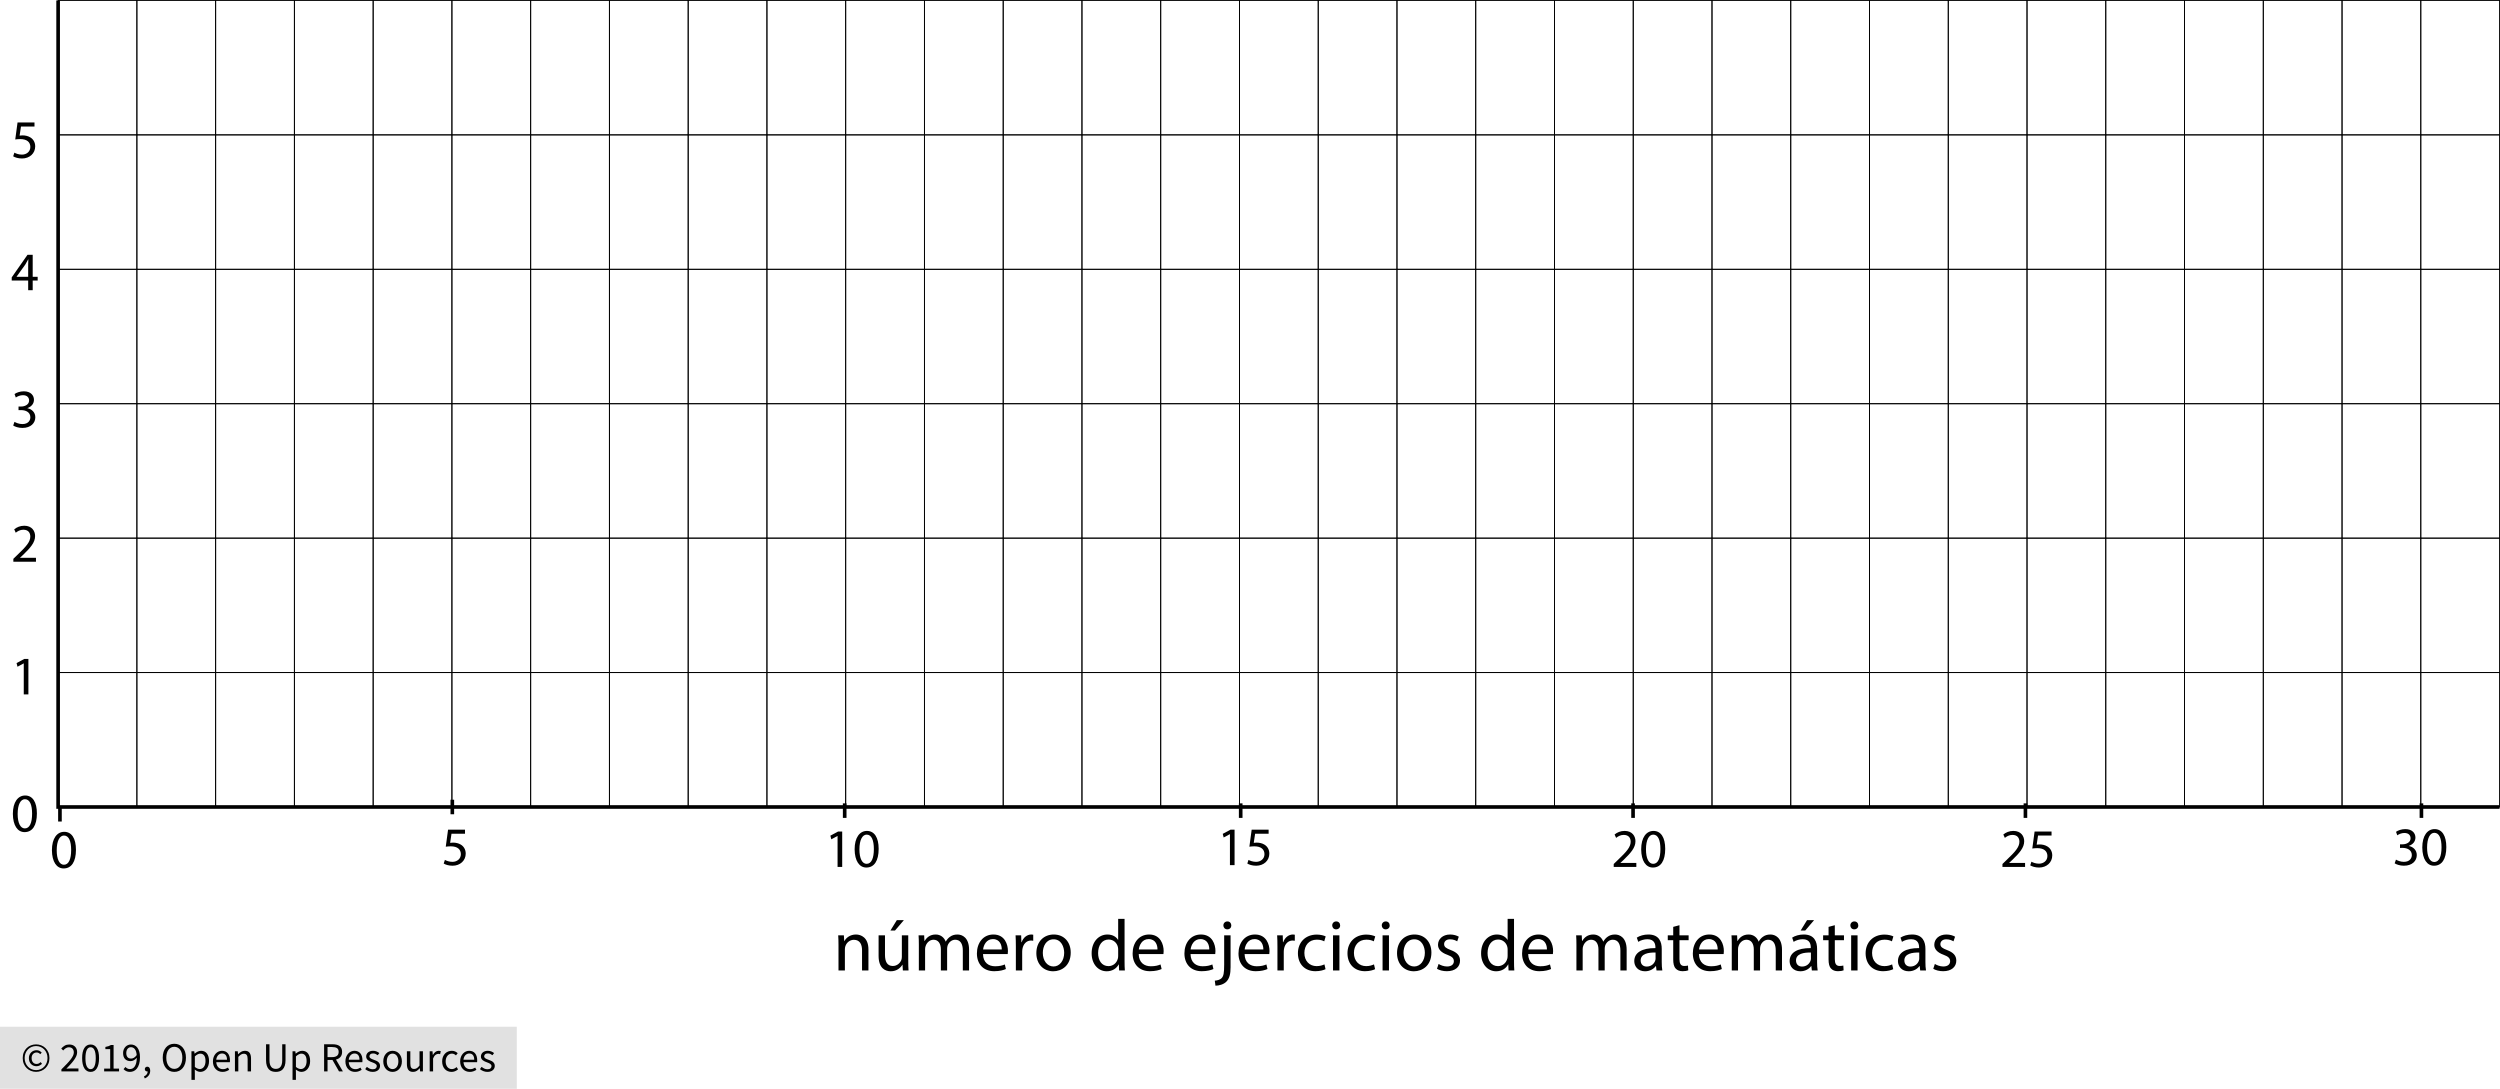 <?xml version="1.0" encoding="utf-8"?>
<!-- Generator: Adobe Illustrator 23.0.3, SVG Export Plug-In . SVG Version: 6.00 Build 0)  -->
<svg version="1.1" xmlns="http://www.w3.org/2000/svg" xmlns:xlink="http://www.w3.org/1999/xlink" x="0px" y="0px"
	 viewBox="0 0 688.125 299.687" style="enable-background:new 0 0 688.125 299.687;" xml:space="preserve">
<style type="text/css">
	.st0{fill:#E1E1E1;}
	.st1{fill:none;stroke:#000000;stroke-miterlimit:10;}
	.st2{fill:none;stroke:#000000;stroke-width:0.25;stroke-miterlimit:10;}
</style>
<g id="Copyright">
	<rect y="282.603" class="st0" width="142.247" height="17.084"/>
	<g>
		<path d="M9.931,295.029c-0.494,0-0.964-0.089-1.412-0.268c-0.448-0.178-0.839-0.433-1.173-0.763
			c-0.334-0.331-0.6-0.729-0.797-1.196c-0.197-0.467-0.296-0.993-0.296-1.578c0-0.577,0.099-1.097,0.296-1.56
			c0.198-0.463,0.463-0.858,0.797-1.185s0.725-0.577,1.173-0.752c0.448-0.174,0.918-0.262,1.412-0.262
			c0.493,0,0.962,0.087,1.406,0.262c0.444,0.175,0.835,0.425,1.173,0.752s0.605,0.721,0.803,1.185
			c0.198,0.463,0.296,0.983,0.296,1.56c0,0.585-0.099,1.11-0.296,1.578c-0.197,0.467-0.465,0.865-0.803,1.196
			c-0.338,0.33-0.729,0.584-1.173,0.763C10.894,294.939,10.424,295.029,9.931,295.029z M9.931,294.55
			c0.433,0,0.839-0.08,1.219-0.239c0.379-0.159,0.711-0.385,0.997-0.678c0.285-0.292,0.51-0.642,0.677-1.048
			c0.167-0.406,0.251-0.86,0.251-1.361c0-0.494-0.084-0.943-0.251-1.35s-0.393-0.753-0.677-1.042
			c-0.285-0.289-0.617-0.511-0.997-0.667c-0.38-0.155-0.786-0.233-1.219-0.233s-0.839,0.078-1.219,0.233
			c-0.38,0.156-0.712,0.378-0.997,0.667s-0.511,0.636-0.678,1.042s-0.25,0.856-0.25,1.35c0,0.501,0.083,0.955,0.25,1.361
			c0.167,0.406,0.393,0.756,0.678,1.048c0.285,0.292,0.617,0.519,0.997,0.678C9.092,294.471,9.499,294.55,9.931,294.55z
			 M10.022,293.479c-0.289,0-0.558-0.051-0.809-0.153c-0.25-0.103-0.471-0.251-0.66-0.444c-0.19-0.194-0.338-0.429-0.444-0.706
			c-0.106-0.277-0.16-0.594-0.16-0.951c0-0.326,0.059-0.623,0.177-0.888s0.273-0.494,0.467-0.684
			c0.194-0.189,0.417-0.334,0.672-0.433s0.519-0.148,0.792-0.148c0.319,0,0.59,0.062,0.814,0.188
			c0.224,0.125,0.427,0.279,0.609,0.461l-0.398,0.444c-0.152-0.152-0.306-0.268-0.461-0.348c-0.156-0.08-0.332-0.119-0.53-0.119
			c-0.417,0-0.753,0.142-1.008,0.427s-0.381,0.651-0.381,1.099c0,0.501,0.123,0.898,0.37,1.19c0.247,0.292,0.575,0.438,0.985,0.438
			c0.243,0,0.456-0.047,0.638-0.143c0.182-0.095,0.356-0.214,0.524-0.359l0.341,0.479c-0.212,0.182-0.437,0.336-0.672,0.461
			C10.652,293.417,10.364,293.479,10.022,293.479z"/>
		<path d="M16.901,294.903v-0.558c0.547-0.547,1.033-1.04,1.458-1.48c0.425-0.44,0.782-0.849,1.07-1.225
			c0.289-0.375,0.509-0.721,0.661-1.036s0.228-0.621,0.228-0.917c0-0.417-0.114-0.759-0.341-1.025
			c-0.228-0.266-0.574-0.398-1.037-0.398c-0.304,0-0.584,0.085-0.843,0.256c-0.258,0.171-0.494,0.378-0.706,0.621l-0.535-0.536
			c0.303-0.334,0.626-0.602,0.968-0.803c0.342-0.201,0.752-0.302,1.23-0.302c0.676,0,1.208,0.195,1.595,0.586
			s0.581,0.909,0.581,1.555c0,0.342-0.074,0.685-0.222,1.031c-0.148,0.346-0.353,0.702-0.615,1.07
			c-0.262,0.369-0.573,0.752-0.934,1.15c-0.36,0.399-0.757,0.822-1.19,1.27c0.197-0.015,0.402-0.03,0.615-0.045
			c0.212-0.015,0.414-0.023,0.604-0.023h2.107v0.809H16.901z"/>
		<path d="M24.942,295.04c-0.737,0-1.31-0.327-1.72-0.979s-0.615-1.591-0.615-2.813c0-1.223,0.205-2.153,0.615-2.791
			s0.983-0.957,1.72-0.957c0.729,0,1.298,0.319,1.708,0.957c0.41,0.638,0.615,1.568,0.615,2.791c0,1.222-0.205,2.16-0.615,2.813
			C26.24,294.713,25.671,295.04,24.942,295.04z M24.942,294.288c0.212,0,0.404-0.059,0.575-0.176s0.319-0.3,0.444-0.547
			c0.125-0.247,0.222-0.562,0.291-0.945c0.068-0.383,0.103-0.841,0.103-1.372c0-0.532-0.034-0.987-0.103-1.367
			c-0.068-0.38-0.165-0.689-0.291-0.928c-0.125-0.239-0.273-0.416-0.444-0.53s-0.363-0.171-0.575-0.171
			c-0.213,0-0.406,0.057-0.581,0.171s-0.324,0.291-0.45,0.53s-0.222,0.548-0.291,0.928c-0.068,0.379-0.103,0.835-0.103,1.367
			c0,1.063,0.131,1.835,0.393,2.317C24.173,294.047,24.517,294.288,24.942,294.288z"/>
		<path d="M28.666,294.903v-0.774h1.663v-5.353h-1.321v-0.604c0.334-0.061,0.625-0.135,0.872-0.222
			c0.247-0.087,0.469-0.191,0.666-0.313h0.718v6.492h1.503v0.774H28.666z"/>
		<path d="M35.761,295.04c-0.387,0-0.728-0.072-1.02-0.216c-0.292-0.144-0.537-0.327-0.734-0.547l0.524-0.592
			c0.151,0.175,0.332,0.315,0.541,0.421c0.209,0.106,0.427,0.16,0.655,0.16c0.258,0,0.501-0.053,0.729-0.16
			c0.228-0.106,0.429-0.283,0.604-0.529c0.174-0.247,0.315-0.568,0.421-0.962c0.106-0.395,0.163-0.885,0.171-1.469
			c-0.228,0.289-0.494,0.516-0.797,0.683c-0.304,0.167-0.607,0.25-0.911,0.25c-0.63,0-1.131-0.186-1.503-0.558
			s-0.558-0.934-0.558-1.686c0-0.349,0.057-0.666,0.171-0.951s0.268-0.53,0.461-0.735c0.193-0.205,0.421-0.364,0.683-0.478
			c0.262-0.114,0.537-0.171,0.826-0.171c0.357,0,0.689,0.072,0.997,0.216c0.308,0.145,0.573,0.363,0.797,0.655
			c0.224,0.292,0.398,0.657,0.524,1.093c0.125,0.437,0.188,0.947,0.188,1.532c0,0.729-0.076,1.35-0.228,1.862
			c-0.152,0.513-0.357,0.93-0.615,1.253c-0.258,0.323-0.552,0.558-0.882,0.706C36.473,294.966,36.125,295.04,35.761,295.04z
			 M36.103,291.373c0.243,0,0.5-0.076,0.769-0.228s0.522-0.399,0.757-0.74c-0.061-0.714-0.228-1.253-0.501-1.617
			c-0.273-0.365-0.642-0.547-1.105-0.547c-0.175,0-0.34,0.038-0.496,0.114c-0.155,0.076-0.29,0.184-0.404,0.325
			c-0.114,0.141-0.203,0.31-0.268,0.507s-0.097,0.414-0.097,0.649c0,0.479,0.11,0.854,0.33,1.128
			C35.309,291.236,35.647,291.373,36.103,291.373z"/>
		<path d="M39.85,296.839l-0.228-0.546c0.327-0.145,0.581-0.336,0.763-0.575s0.27-0.511,0.262-0.814
			c-0.023,0.007-0.061,0.011-0.114,0.011c-0.182,0-0.34-0.055-0.473-0.165c-0.133-0.11-0.199-0.271-0.199-0.484
			c0-0.205,0.068-0.366,0.205-0.484s0.3-0.177,0.49-0.177c0.243,0,0.435,0.099,0.575,0.296c0.14,0.198,0.21,0.467,0.21,0.809
			c0,0.494-0.133,0.923-0.398,1.287C40.677,296.361,40.312,296.642,39.85,296.839z"/>
		<path d="M47.981,295.04c-0.471,0-0.902-0.091-1.293-0.273s-0.727-0.442-1.008-0.78c-0.281-0.337-0.499-0.748-0.655-1.23
			c-0.156-0.482-0.233-1.023-0.233-1.623c0-0.6,0.078-1.137,0.233-1.611s0.374-0.877,0.655-1.207
			c0.281-0.331,0.617-0.583,1.008-0.758c0.391-0.174,0.822-0.262,1.293-0.262s0.901,0.089,1.292,0.268
			c0.391,0.179,0.729,0.433,1.014,0.763c0.285,0.33,0.505,0.733,0.661,1.207c0.156,0.475,0.233,1.008,0.233,1.6
			c0,0.6-0.078,1.141-0.233,1.623c-0.156,0.482-0.376,0.893-0.661,1.23c-0.285,0.338-0.623,0.598-1.014,0.78
			S48.452,295.04,47.981,295.04z M47.981,294.208c0.334,0,0.636-0.072,0.905-0.216c0.27-0.144,0.501-0.351,0.695-0.621
			s0.343-0.592,0.45-0.968s0.16-0.799,0.16-1.27c0-0.463-0.053-0.88-0.16-1.252s-0.256-0.687-0.45-0.945s-0.425-0.458-0.695-0.598
			c-0.27-0.14-0.571-0.21-0.905-0.21c-0.334,0-0.636,0.07-0.905,0.21c-0.27,0.141-0.501,0.34-0.695,0.598
			c-0.194,0.258-0.344,0.573-0.45,0.945s-0.159,0.79-0.159,1.252c0,0.471,0.053,0.894,0.159,1.27s0.256,0.699,0.45,0.968
			c0.193,0.27,0.425,0.477,0.695,0.621C47.345,294.137,47.647,294.208,47.981,294.208z"/>
		<path d="M52.696,297.238v-7.87h0.774l0.08,0.638h0.034c0.25-0.212,0.526-0.395,0.826-0.546s0.613-0.228,0.939-0.228
			c0.357,0,0.672,0.067,0.945,0.199c0.273,0.133,0.501,0.323,0.684,0.57s0.321,0.543,0.416,0.888
			c0.095,0.346,0.143,0.734,0.143,1.167c0,0.471-0.065,0.89-0.194,1.258c-0.129,0.369-0.304,0.682-0.524,0.939
			c-0.22,0.258-0.475,0.454-0.763,0.587s-0.592,0.199-0.911,0.199c-0.258,0-0.514-0.057-0.769-0.171s-0.511-0.27-0.769-0.467
			l0.022,0.968v1.868H52.696z M54.985,294.254c0.228,0,0.438-0.051,0.632-0.153c0.194-0.103,0.361-0.247,0.501-0.433
			c0.14-0.186,0.25-0.416,0.33-0.689s0.12-0.581,0.12-0.922c0-0.304-0.027-0.581-0.08-0.832c-0.053-0.25-0.139-0.465-0.256-0.644
			c-0.118-0.178-0.27-0.317-0.456-0.416s-0.408-0.148-0.666-0.148c-0.236,0-0.473,0.064-0.712,0.193
			c-0.239,0.129-0.496,0.315-0.769,0.558v2.904c0.25,0.212,0.494,0.363,0.729,0.45C54.594,294.21,54.803,294.254,54.985,294.254z"/>
		<path d="M61.261,295.04c-0.372,0-0.72-0.066-1.042-0.199s-0.604-0.323-0.843-0.57c-0.239-0.247-0.427-0.548-0.563-0.905
			s-0.205-0.763-0.205-1.219s0.07-0.863,0.21-1.224c0.141-0.36,0.327-0.667,0.558-0.917c0.232-0.25,0.496-0.442,0.792-0.575
			c0.296-0.132,0.604-0.199,0.923-0.199c0.349,0,0.662,0.061,0.939,0.182c0.277,0.122,0.509,0.296,0.695,0.524
			c0.186,0.228,0.328,0.501,0.427,0.82c0.098,0.319,0.148,0.676,0.148,1.07c0,0.099-0.002,0.196-0.006,0.291
			c-0.004,0.095-0.013,0.177-0.028,0.245h-3.736c0.038,0.592,0.222,1.061,0.553,1.406c0.33,0.346,0.761,0.518,1.292,0.518
			c0.266,0,0.51-0.04,0.734-0.119c0.224-0.08,0.438-0.184,0.644-0.313l0.331,0.615c-0.243,0.152-0.513,0.285-0.809,0.398
			C61.978,294.983,61.64,295.04,61.261,295.04z M59.518,291.691h2.961c0-0.562-0.12-0.989-0.358-1.281
			c-0.239-0.292-0.575-0.438-1.008-0.438c-0.197,0-0.385,0.038-0.563,0.114c-0.179,0.076-0.34,0.188-0.484,0.336
			c-0.145,0.148-0.264,0.328-0.359,0.541C59.611,291.175,59.548,291.418,59.518,291.691z"/>
		<path d="M64.666,294.903v-5.535h0.774l0.08,0.797h0.034c0.266-0.266,0.545-0.488,0.837-0.667c0.292-0.178,0.632-0.268,1.02-0.268
			c0.584,0,1.012,0.182,1.281,0.547c0.27,0.364,0.404,0.903,0.404,1.617v3.508h-0.934v-3.382c0-0.524-0.083-0.902-0.25-1.133
			s-0.433-0.348-0.797-0.348c-0.289,0-0.542,0.072-0.763,0.216c-0.22,0.145-0.471,0.357-0.752,0.638v4.009H64.666z"/>
		<path d="M75.918,295.04c-0.38,0-0.735-0.055-1.065-0.165c-0.33-0.11-0.615-0.292-0.854-0.547s-0.427-0.586-0.564-0.997
			s-0.205-0.915-0.205-1.515v-4.385h0.945v4.408c0,0.448,0.046,0.824,0.137,1.127c0.091,0.304,0.214,0.546,0.37,0.729
			c0.156,0.182,0.34,0.313,0.552,0.393c0.213,0.08,0.44,0.12,0.684,0.12c0.25,0,0.482-0.04,0.695-0.12
			c0.212-0.08,0.398-0.21,0.558-0.393c0.159-0.183,0.285-0.425,0.375-0.729c0.091-0.304,0.137-0.68,0.137-1.127v-4.408h0.911v4.385
			c0,0.6-0.068,1.104-0.205,1.515c-0.136,0.41-0.324,0.742-0.563,0.997s-0.522,0.437-0.849,0.547
			C76.651,294.985,76.298,295.04,75.918,295.04z"/>
		<path d="M80.52,297.238v-7.87h0.774l0.08,0.638h0.034c0.25-0.212,0.526-0.395,0.826-0.546s0.613-0.228,0.939-0.228
			c0.357,0,0.672,0.067,0.945,0.199c0.273,0.133,0.501,0.323,0.684,0.57s0.321,0.543,0.416,0.888
			c0.095,0.346,0.143,0.734,0.143,1.167c0,0.471-0.065,0.89-0.194,1.258c-0.129,0.369-0.304,0.682-0.524,0.939
			c-0.22,0.258-0.475,0.454-0.763,0.587s-0.592,0.199-0.911,0.199c-0.258,0-0.514-0.057-0.769-0.171s-0.511-0.27-0.769-0.467
			l0.022,0.968v1.868H80.52z M82.809,294.254c0.228,0,0.438-0.051,0.632-0.153c0.194-0.103,0.361-0.247,0.501-0.433
			c0.14-0.186,0.25-0.416,0.33-0.689s0.12-0.581,0.12-0.922c0-0.304-0.027-0.581-0.08-0.832c-0.053-0.25-0.139-0.465-0.256-0.644
			c-0.118-0.178-0.27-0.317-0.456-0.416s-0.408-0.148-0.666-0.148c-0.236,0-0.473,0.064-0.712,0.193
			c-0.239,0.129-0.496,0.315-0.769,0.558v2.904c0.25,0.212,0.494,0.363,0.729,0.45C82.417,294.21,82.626,294.254,82.809,294.254z"/>
		<path d="M89.209,294.903v-7.471h2.335c0.379,0,0.73,0.036,1.053,0.108c0.323,0.072,0.6,0.192,0.832,0.359s0.412,0.384,0.541,0.649
			c0.129,0.266,0.194,0.592,0.194,0.979c0,0.584-0.152,1.052-0.456,1.401c-0.304,0.349-0.714,0.588-1.23,0.717l1.902,3.257h-1.071
			l-1.799-3.155h-1.355v3.155H89.209z M90.154,290.974h1.253c0.584,0,1.032-0.12,1.344-0.359s0.467-0.602,0.467-1.087
			c0-0.494-0.156-0.839-0.467-1.037c-0.312-0.197-0.759-0.296-1.344-0.296h-1.253V290.974z"/>
		<path d="M97.728,295.04c-0.372,0-0.72-0.066-1.042-0.199s-0.604-0.323-0.843-0.57c-0.239-0.247-0.427-0.548-0.563-0.905
			s-0.205-0.763-0.205-1.219s0.07-0.863,0.21-1.224c0.141-0.36,0.327-0.667,0.558-0.917c0.232-0.25,0.496-0.442,0.792-0.575
			c0.296-0.132,0.604-0.199,0.923-0.199c0.349,0,0.662,0.061,0.939,0.182c0.277,0.122,0.509,0.296,0.695,0.524
			c0.186,0.228,0.328,0.501,0.427,0.82c0.098,0.319,0.148,0.676,0.148,1.07c0,0.099-0.002,0.196-0.006,0.291
			c-0.004,0.095-0.013,0.177-0.028,0.245h-3.736c0.038,0.592,0.222,1.061,0.553,1.406c0.33,0.346,0.761,0.518,1.292,0.518
			c0.266,0,0.51-0.04,0.734-0.119c0.224-0.08,0.438-0.184,0.644-0.313l0.331,0.615c-0.243,0.152-0.513,0.285-0.809,0.398
			C98.445,294.983,98.107,295.04,97.728,295.04z M95.985,291.691h2.961c0-0.562-0.12-0.989-0.358-1.281
			c-0.239-0.292-0.575-0.438-1.008-0.438c-0.197,0-0.385,0.038-0.563,0.114c-0.179,0.076-0.34,0.188-0.484,0.336
			c-0.145,0.148-0.264,0.328-0.359,0.541C96.078,291.175,96.016,291.418,95.985,291.691z"/>
		<path d="M102.58,295.04c-0.395,0-0.771-0.072-1.127-0.216c-0.357-0.144-0.668-0.327-0.934-0.547l0.467-0.626
			c0.243,0.198,0.492,0.357,0.746,0.479s0.548,0.182,0.883,0.182c0.364,0,0.638-0.083,0.82-0.25s0.273-0.372,0.273-0.615
			c0-0.144-0.038-0.269-0.114-0.375c-0.076-0.106-0.173-0.199-0.291-0.279c-0.118-0.08-0.252-0.15-0.404-0.21
			c-0.152-0.061-0.304-0.122-0.456-0.182c-0.198-0.068-0.395-0.146-0.592-0.234c-0.197-0.087-0.374-0.193-0.53-0.319
			c-0.155-0.125-0.283-0.271-0.381-0.438s-0.148-0.368-0.148-0.604c0-0.22,0.043-0.427,0.131-0.621
			c0.087-0.194,0.212-0.361,0.376-0.501c0.163-0.141,0.362-0.251,0.598-0.331s0.501-0.12,0.797-0.12c0.349,0,0.67,0.061,0.962,0.182
			c0.292,0.122,0.545,0.27,0.757,0.444l-0.444,0.592c-0.19-0.144-0.388-0.262-0.592-0.353c-0.205-0.091-0.429-0.137-0.672-0.137
			c-0.349,0-0.605,0.08-0.769,0.239c-0.164,0.159-0.245,0.346-0.245,0.558c0,0.129,0.034,0.241,0.102,0.336
			c0.068,0.095,0.16,0.178,0.273,0.25c0.114,0.072,0.245,0.137,0.393,0.194c0.148,0.057,0.302,0.116,0.461,0.176
			c0.197,0.076,0.396,0.156,0.598,0.239s0.382,0.188,0.541,0.313c0.16,0.125,0.291,0.279,0.393,0.461s0.154,0.402,0.154,0.661
			c0,0.228-0.044,0.44-0.131,0.638c-0.087,0.198-0.216,0.372-0.387,0.524c-0.17,0.152-0.383,0.271-0.638,0.359
			C103.196,294.996,102.906,295.04,102.58,295.04z"/>
		<path d="M108.058,295.04c-0.342,0-0.666-0.064-0.974-0.194c-0.308-0.129-0.579-0.317-0.814-0.563s-0.423-0.55-0.564-0.911
			c-0.14-0.361-0.21-0.769-0.21-1.225c0-0.463,0.07-0.875,0.21-1.235c0.141-0.361,0.329-0.667,0.564-0.917s0.507-0.44,0.814-0.569
			s0.632-0.194,0.974-0.194s0.667,0.065,0.974,0.194c0.308,0.129,0.579,0.319,0.814,0.569s0.423,0.556,0.564,0.917
			c0.14,0.36,0.21,0.772,0.21,1.235c0,0.456-0.07,0.864-0.21,1.225c-0.141,0.361-0.329,0.665-0.564,0.911s-0.507,0.435-0.814,0.563
			C108.724,294.976,108.399,295.04,108.058,295.04z M108.058,294.266c0.235,0,0.452-0.051,0.649-0.154
			c0.197-0.103,0.366-0.247,0.507-0.433c0.14-0.186,0.249-0.408,0.324-0.667c0.076-0.258,0.114-0.547,0.114-0.866
			s-0.038-0.609-0.114-0.871c-0.076-0.262-0.184-0.488-0.324-0.678c-0.141-0.189-0.31-0.336-0.507-0.438
			c-0.198-0.103-0.414-0.154-0.649-0.154s-0.452,0.051-0.649,0.154c-0.198,0.103-0.367,0.249-0.507,0.438
			c-0.141,0.19-0.249,0.416-0.325,0.678c-0.076,0.262-0.114,0.552-0.114,0.871s0.038,0.608,0.114,0.866
			c0.076,0.258,0.184,0.48,0.325,0.667c0.14,0.186,0.309,0.33,0.507,0.433C107.606,294.214,107.822,294.266,108.058,294.266z"/>
		<path d="M113.695,295.04c-0.592,0-1.023-0.182-1.293-0.547c-0.27-0.364-0.404-0.903-0.404-1.617v-3.508h0.945v3.383
			c0,0.524,0.082,0.901,0.245,1.133c0.163,0.232,0.427,0.348,0.792,0.348c0.289,0,0.542-0.074,0.763-0.222
			c0.22-0.148,0.463-0.385,0.729-0.712v-3.929h0.934v5.535h-0.774l-0.08-0.866h-0.034c-0.258,0.304-0.53,0.547-0.814,0.729
			S114.083,295.04,113.695,295.04z"/>
		<path d="M118.273,294.903v-5.535h0.774l0.08,1.002h0.034c0.189-0.349,0.419-0.626,0.689-0.832s0.564-0.308,0.883-0.308
			c0.22,0,0.417,0.038,0.592,0.114l-0.182,0.82c-0.091-0.03-0.175-0.053-0.251-0.068c-0.076-0.015-0.171-0.023-0.285-0.023
			c-0.235,0-0.48,0.095-0.734,0.285c-0.254,0.19-0.477,0.521-0.667,0.991v3.553H118.273z"/>
		<path d="M124.298,295.04c-0.364,0-0.706-0.064-1.025-0.194c-0.319-0.129-0.594-0.317-0.826-0.563
			c-0.232-0.247-0.414-0.55-0.547-0.911s-0.199-0.769-0.199-1.225c0-0.463,0.072-0.875,0.216-1.235
			c0.144-0.361,0.338-0.667,0.581-0.917c0.243-0.25,0.525-0.44,0.848-0.569s0.663-0.194,1.02-0.194c0.364,0,0.676,0.065,0.934,0.194
			c0.258,0.129,0.486,0.281,0.683,0.456l-0.479,0.615c-0.159-0.144-0.328-0.262-0.507-0.353c-0.178-0.091-0.377-0.137-0.598-0.137
			c-0.25,0-0.482,0.051-0.695,0.154s-0.395,0.249-0.546,0.438c-0.152,0.19-0.272,0.416-0.359,0.678
			c-0.087,0.262-0.131,0.552-0.131,0.871s0.042,0.608,0.125,0.866c0.083,0.258,0.199,0.48,0.348,0.667
			c0.148,0.186,0.328,0.33,0.541,0.433c0.213,0.103,0.444,0.154,0.695,0.154c0.258,0,0.496-0.055,0.712-0.165
			c0.216-0.11,0.412-0.241,0.586-0.393l0.41,0.626c-0.25,0.22-0.528,0.393-0.832,0.518S124.632,295.04,124.298,295.04z"/>
		<path d="M129.31,295.04c-0.372,0-0.72-0.066-1.042-0.199s-0.604-0.323-0.843-0.57c-0.239-0.247-0.427-0.548-0.563-0.905
			s-0.205-0.763-0.205-1.219s0.07-0.863,0.21-1.224c0.141-0.36,0.327-0.667,0.558-0.917c0.232-0.25,0.496-0.442,0.792-0.575
			c0.296-0.132,0.604-0.199,0.923-0.199c0.349,0,0.662,0.061,0.939,0.182c0.277,0.122,0.509,0.296,0.695,0.524
			c0.186,0.228,0.328,0.501,0.427,0.82c0.098,0.319,0.148,0.676,0.148,1.07c0,0.099-0.002,0.196-0.006,0.291
			c-0.004,0.095-0.013,0.177-0.028,0.245h-3.736c0.038,0.592,0.222,1.061,0.553,1.406c0.33,0.346,0.761,0.518,1.292,0.518
			c0.266,0,0.51-0.04,0.734-0.119c0.224-0.08,0.438-0.184,0.644-0.313l0.331,0.615c-0.243,0.152-0.513,0.285-0.809,0.398
			C130.027,294.983,129.689,295.04,129.31,295.04z M127.567,291.691h2.961c0-0.562-0.12-0.989-0.358-1.281
			c-0.239-0.292-0.575-0.438-1.008-0.438c-0.197,0-0.385,0.038-0.563,0.114c-0.179,0.076-0.34,0.188-0.484,0.336
			c-0.145,0.148-0.264,0.328-0.359,0.541C127.66,291.175,127.597,291.418,127.567,291.691z"/>
		<path d="M134.161,295.04c-0.395,0-0.771-0.072-1.127-0.216c-0.357-0.144-0.668-0.327-0.934-0.547l0.467-0.626
			c0.243,0.198,0.492,0.357,0.746,0.479s0.548,0.182,0.883,0.182c0.364,0,0.638-0.083,0.82-0.25s0.273-0.372,0.273-0.615
			c0-0.144-0.038-0.269-0.114-0.375c-0.076-0.106-0.173-0.199-0.291-0.279c-0.118-0.08-0.252-0.15-0.404-0.21
			c-0.152-0.061-0.304-0.122-0.456-0.182c-0.198-0.068-0.395-0.146-0.592-0.234c-0.197-0.087-0.374-0.193-0.53-0.319
			c-0.155-0.125-0.283-0.271-0.381-0.438s-0.148-0.368-0.148-0.604c0-0.22,0.043-0.427,0.131-0.621
			c0.087-0.194,0.212-0.361,0.376-0.501c0.163-0.141,0.362-0.251,0.598-0.331s0.501-0.12,0.797-0.12c0.349,0,0.67,0.061,0.962,0.182
			c0.292,0.122,0.545,0.27,0.757,0.444l-0.444,0.592c-0.19-0.144-0.388-0.262-0.592-0.353c-0.205-0.091-0.429-0.137-0.672-0.137
			c-0.349,0-0.605,0.08-0.769,0.239c-0.164,0.159-0.245,0.346-0.245,0.558c0,0.129,0.034,0.241,0.102,0.336
			c0.068,0.095,0.16,0.178,0.273,0.25c0.114,0.072,0.245,0.137,0.393,0.194c0.148,0.057,0.302,0.116,0.461,0.176
			c0.197,0.076,0.396,0.156,0.598,0.239s0.382,0.188,0.541,0.313c0.16,0.125,0.291,0.279,0.393,0.461s0.154,0.402,0.154,0.661
			c0,0.228-0.044,0.44-0.131,0.638c-0.087,0.198-0.216,0.372-0.387,0.524c-0.17,0.152-0.383,0.271-0.638,0.359
			C134.778,294.996,134.487,295.04,134.161,295.04z"/>
	</g>
</g>
<g id="Artwork">
	<line class="st1" x1="16.5" y1="226.125" x2="16.5" y2="222.125"/>
	<line class="st1" x1="124.5" y1="224.125" x2="124.5" y2="220.125"/>
	<line class="st1" x1="232.5" y1="225.125" x2="232.5" y2="221.125"/>
	<line class="st1" x1="341.5" y1="225.125" x2="341.5" y2="221.125"/>
	<line class="st1" x1="449.5" y1="225.125" x2="449.5" y2="221.125"/>
	<line class="st1" x1="557.5" y1="225.125" x2="557.5" y2="221.125"/>
	<line class="st1" x1="666.5" y1="225.125" x2="666.5" y2="221.125"/>
	<rect x="16" y="0.125" class="st2" width="21.677" height="37"/>
	<rect x="37.677" y="0.125" class="st2" width="21.677" height="37"/>
	<rect x="59.355" y="0.125" class="st2" width="21.677" height="37"/>
	<rect x="81.032" y="0.125" class="st2" width="21.677" height="37"/>
	<rect x="102.71" y="0.125" class="st2" width="21.677" height="37"/>
	<rect x="124.387" y="0.125" class="st2" width="21.677" height="37"/>
	<rect x="146.065" y="0.125" class="st2" width="21.677" height="37"/>
	<rect x="167.742" y="0.125" class="st2" width="21.677" height="37"/>
	<rect x="189.419" y="0.125" class="st2" width="21.677" height="37"/>
	<rect x="211.097" y="0.125" class="st2" width="21.677" height="37"/>
	<rect x="232.774" y="0.125" class="st2" width="21.677" height="37"/>
	<rect x="254.452" y="0.125" class="st2" width="21.677" height="37"/>
	<rect x="276.129" y="0.125" class="st2" width="21.677" height="37"/>
	<rect x="297.806" y="0.125" class="st2" width="21.677" height="37"/>
	<rect x="319.484" y="0.125" class="st2" width="21.677" height="37"/>
	<rect x="341.161" y="0.125" class="st2" width="21.677" height="37"/>
	<rect x="362.839" y="0.125" class="st2" width="21.677" height="37"/>
	<rect x="384.516" y="0.125" class="st2" width="21.677" height="37"/>
	<rect x="406.194" y="0.125" class="st2" width="21.677" height="37"/>
	<rect x="427.871" y="0.125" class="st2" width="21.677" height="37"/>
	<rect x="449.548" y="0.125" class="st2" width="21.677" height="37"/>
	<rect x="471.226" y="0.125" class="st2" width="21.677" height="37"/>
	<rect x="492.903" y="0.125" class="st2" width="21.677" height="37"/>
	<rect x="514.581" y="0.125" class="st2" width="21.677" height="37"/>
	<rect x="536.258" y="0.125" class="st2" width="21.677" height="37"/>
	<rect x="557.935" y="0.125" class="st2" width="21.677" height="37"/>
	<rect x="579.613" y="0.125" class="st2" width="21.677" height="37"/>
	<rect x="601.29" y="0.125" class="st2" width="21.677" height="37"/>
	<rect x="622.968" y="0.125" class="st2" width="21.677" height="37"/>
	<rect x="644.645" y="0.125" class="st2" width="21.677" height="37"/>
	<rect x="666.323" y="0.125" class="st2" width="21.677" height="37"/>
	<rect x="16" y="37.125" class="st2" width="21.677" height="37"/>
	<rect x="37.677" y="37.125" class="st2" width="21.677" height="37"/>
	<rect x="59.355" y="37.125" class="st2" width="21.677" height="37"/>
	<rect x="81.032" y="37.125" class="st2" width="21.677" height="37"/>
	<rect x="102.71" y="37.125" class="st2" width="21.677" height="37"/>
	<rect x="124.387" y="37.125" class="st2" width="21.677" height="37"/>
	<rect x="146.065" y="37.125" class="st2" width="21.677" height="37"/>
	<rect x="167.742" y="37.125" class="st2" width="21.677" height="37"/>
	<rect x="189.419" y="37.125" class="st2" width="21.677" height="37"/>
	<rect x="211.097" y="37.125" class="st2" width="21.677" height="37"/>
	<rect x="232.774" y="37.125" class="st2" width="21.677" height="37"/>
	<rect x="254.452" y="37.125" class="st2" width="21.677" height="37"/>
	<rect x="276.129" y="37.125" class="st2" width="21.677" height="37"/>
	<rect x="297.806" y="37.125" class="st2" width="21.677" height="37"/>
	<rect x="319.484" y="37.125" class="st2" width="21.677" height="37"/>
	<rect x="341.161" y="37.125" class="st2" width="21.677" height="37"/>
	<rect x="362.839" y="37.125" class="st2" width="21.677" height="37"/>
	<rect x="384.516" y="37.125" class="st2" width="21.677" height="37"/>
	<rect x="406.194" y="37.125" class="st2" width="21.677" height="37"/>
	<rect x="427.871" y="37.125" class="st2" width="21.677" height="37"/>
	<rect x="449.548" y="37.125" class="st2" width="21.677" height="37"/>
	<rect x="471.226" y="37.125" class="st2" width="21.677" height="37"/>
	<rect x="492.903" y="37.125" class="st2" width="21.677" height="37"/>
	<rect x="514.581" y="37.125" class="st2" width="21.677" height="37"/>
	<rect x="536.258" y="37.125" class="st2" width="21.677" height="37"/>
	<rect x="557.935" y="37.125" class="st2" width="21.677" height="37"/>
	<rect x="579.613" y="37.125" class="st2" width="21.677" height="37"/>
	<rect x="601.29" y="37.125" class="st2" width="21.677" height="37"/>
	<rect x="622.968" y="37.125" class="st2" width="21.677" height="37"/>
	<rect x="644.645" y="37.125" class="st2" width="21.677" height="37"/>
	<rect x="666.323" y="37.125" class="st2" width="21.677" height="37"/>
	<rect x="16" y="74.125" class="st2" width="21.677" height="37"/>
	<rect x="37.677" y="74.125" class="st2" width="21.677" height="37"/>
	<rect x="59.355" y="74.125" class="st2" width="21.677" height="37"/>
	<rect x="81.032" y="74.125" class="st2" width="21.677" height="37"/>
	<rect x="102.71" y="74.125" class="st2" width="21.677" height="37"/>
	<rect x="124.387" y="74.125" class="st2" width="21.677" height="37"/>
	<rect x="146.065" y="74.125" class="st2" width="21.677" height="37"/>
	<rect x="167.742" y="74.125" class="st2" width="21.677" height="37"/>
	<rect x="189.419" y="74.125" class="st2" width="21.677" height="37"/>
	<rect x="211.097" y="74.125" class="st2" width="21.677" height="37"/>
	<rect x="232.774" y="74.125" class="st2" width="21.677" height="37"/>
	<rect x="254.452" y="74.125" class="st2" width="21.677" height="37"/>
	<rect x="276.129" y="74.125" class="st2" width="21.677" height="37"/>
	<rect x="297.806" y="74.125" class="st2" width="21.677" height="37"/>
	<rect x="319.484" y="74.125" class="st2" width="21.677" height="37"/>
	<rect x="341.161" y="74.125" class="st2" width="21.677" height="37"/>
	<rect x="362.839" y="74.125" class="st2" width="21.677" height="37"/>
	<rect x="384.516" y="74.125" class="st2" width="21.677" height="37"/>
	<rect x="406.194" y="74.125" class="st2" width="21.677" height="37"/>
	<rect x="427.871" y="74.125" class="st2" width="21.677" height="37"/>
	<rect x="449.548" y="74.125" class="st2" width="21.677" height="37"/>
	<rect x="471.226" y="74.125" class="st2" width="21.677" height="37"/>
	<rect x="492.903" y="74.125" class="st2" width="21.677" height="37"/>
	<rect x="514.581" y="74.125" class="st2" width="21.677" height="37"/>
	<rect x="536.258" y="74.125" class="st2" width="21.677" height="37"/>
	<rect x="557.935" y="74.125" class="st2" width="21.677" height="37"/>
	<rect x="579.613" y="74.125" class="st2" width="21.677" height="37"/>
	<rect x="601.29" y="74.125" class="st2" width="21.677" height="37"/>
	<rect x="622.968" y="74.125" class="st2" width="21.677" height="37"/>
	<rect x="644.645" y="74.125" class="st2" width="21.677" height="37"/>
	<rect x="666.323" y="74.125" class="st2" width="21.677" height="37"/>
	<rect x="16" y="111.125" class="st2" width="21.677" height="37"/>
	<rect x="37.677" y="111.125" class="st2" width="21.677" height="37"/>
	<rect x="59.355" y="111.125" class="st2" width="21.677" height="37"/>
	<rect x="81.032" y="111.125" class="st2" width="21.677" height="37"/>
	<rect x="102.71" y="111.125" class="st2" width="21.677" height="37"/>
	<rect x="124.387" y="111.125" class="st2" width="21.677" height="37"/>
	<rect x="146.065" y="111.125" class="st2" width="21.677" height="37"/>
	<rect x="167.742" y="111.125" class="st2" width="21.677" height="37"/>
	<rect x="189.419" y="111.125" class="st2" width="21.677" height="37"/>
	<rect x="211.097" y="111.125" class="st2" width="21.677" height="37"/>
	<rect x="232.774" y="111.125" class="st2" width="21.677" height="37"/>
	<rect x="254.452" y="111.125" class="st2" width="21.677" height="37"/>
	<rect x="276.129" y="111.125" class="st2" width="21.677" height="37"/>
	<rect x="297.806" y="111.125" class="st2" width="21.677" height="37"/>
	<rect x="319.484" y="111.125" class="st2" width="21.677" height="37"/>
	<rect x="341.161" y="111.125" class="st2" width="21.677" height="37"/>
	<rect x="362.839" y="111.125" class="st2" width="21.677" height="37"/>
	<rect x="384.516" y="111.125" class="st2" width="21.677" height="37"/>
	<rect x="406.194" y="111.125" class="st2" width="21.677" height="37"/>
	<rect x="427.871" y="111.125" class="st2" width="21.677" height="37"/>
	<rect x="449.548" y="111.125" class="st2" width="21.677" height="37"/>
	<rect x="471.226" y="111.125" class="st2" width="21.677" height="37"/>
	<rect x="492.903" y="111.125" class="st2" width="21.677" height="37"/>
	<rect x="514.581" y="111.125" class="st2" width="21.677" height="37"/>
	<rect x="536.258" y="111.125" class="st2" width="21.677" height="37"/>
	<rect x="557.935" y="111.125" class="st2" width="21.677" height="37"/>
	<rect x="579.613" y="111.125" class="st2" width="21.677" height="37"/>
	<rect x="601.29" y="111.125" class="st2" width="21.677" height="37"/>
	<rect x="622.968" y="111.125" class="st2" width="21.677" height="37"/>
	<rect x="644.645" y="111.125" class="st2" width="21.677" height="37"/>
	<rect x="666.323" y="111.125" class="st2" width="21.677" height="37"/>
	<rect x="16" y="148.125" class="st2" width="21.677" height="37"/>
	<rect x="37.677" y="148.125" class="st2" width="21.677" height="37"/>
	<rect x="59.355" y="148.125" class="st2" width="21.677" height="37"/>
	<rect x="81.032" y="148.125" class="st2" width="21.677" height="37"/>
	<rect x="102.71" y="148.125" class="st2" width="21.677" height="37"/>
	<rect x="124.387" y="148.125" class="st2" width="21.677" height="37"/>
	<rect x="146.065" y="148.125" class="st2" width="21.677" height="37"/>
	<rect x="167.742" y="148.125" class="st2" width="21.677" height="37"/>
	<rect x="189.419" y="148.125" class="st2" width="21.677" height="37"/>
	<rect x="211.097" y="148.125" class="st2" width="21.677" height="37"/>
	<rect x="232.774" y="148.125" class="st2" width="21.677" height="37"/>
	<rect x="254.452" y="148.125" class="st2" width="21.677" height="37"/>
	<rect x="276.129" y="148.125" class="st2" width="21.677" height="37"/>
	<rect x="297.806" y="148.125" class="st2" width="21.677" height="37"/>
	<rect x="319.484" y="148.125" class="st2" width="21.677" height="37"/>
	<rect x="341.161" y="148.125" class="st2" width="21.677" height="37"/>
	<rect x="362.839" y="148.125" class="st2" width="21.677" height="37"/>
	<rect x="384.516" y="148.125" class="st2" width="21.677" height="37"/>
	<rect x="406.194" y="148.125" class="st2" width="21.677" height="37"/>
	<rect x="427.871" y="148.125" class="st2" width="21.677" height="37"/>
	<rect x="449.548" y="148.125" class="st2" width="21.677" height="37"/>
	<rect x="471.226" y="148.125" class="st2" width="21.677" height="37"/>
	<rect x="492.903" y="148.125" class="st2" width="21.677" height="37"/>
	<rect x="514.581" y="148.125" class="st2" width="21.677" height="37"/>
	<rect x="536.258" y="148.125" class="st2" width="21.677" height="37"/>
	<rect x="557.935" y="148.125" class="st2" width="21.677" height="37"/>
	<rect x="579.613" y="148.125" class="st2" width="21.677" height="37"/>
	<rect x="601.29" y="148.125" class="st2" width="21.677" height="37"/>
	<rect x="622.968" y="148.125" class="st2" width="21.677" height="37"/>
	<rect x="644.645" y="148.125" class="st2" width="21.677" height="37"/>
	<rect x="666.323" y="148.125" class="st2" width="21.677" height="37"/>
	<rect x="16" y="185.125" class="st2" width="21.677" height="37"/>
	<rect x="37.677" y="185.125" class="st2" width="21.677" height="37"/>
	<rect x="59.355" y="185.125" class="st2" width="21.677" height="37"/>
	<rect x="81.032" y="185.125" class="st2" width="21.677" height="37"/>
	<rect x="102.71" y="185.125" class="st2" width="21.677" height="37"/>
	<rect x="124.387" y="185.125" class="st2" width="21.677" height="37"/>
	<rect x="146.065" y="185.125" class="st2" width="21.677" height="37"/>
	<rect x="167.742" y="185.125" class="st2" width="21.677" height="37"/>
	<rect x="189.419" y="185.125" class="st2" width="21.677" height="37"/>
	<rect x="211.097" y="185.125" class="st2" width="21.677" height="37"/>
	<rect x="232.774" y="185.125" class="st2" width="21.677" height="37"/>
	<rect x="254.452" y="185.125" class="st2" width="21.677" height="37"/>
	<rect x="276.129" y="185.125" class="st2" width="21.677" height="37"/>
	<rect x="297.806" y="185.125" class="st2" width="21.677" height="37"/>
	<rect x="319.484" y="185.125" class="st2" width="21.677" height="37"/>
	<rect x="341.161" y="185.125" class="st2" width="21.677" height="37"/>
	<rect x="362.839" y="185.125" class="st2" width="21.677" height="37"/>
	<rect x="384.516" y="185.125" class="st2" width="21.677" height="37"/>
	<rect x="406.194" y="185.125" class="st2" width="21.677" height="37"/>
	<rect x="427.871" y="185.125" class="st2" width="21.677" height="37"/>
	<rect x="449.548" y="185.125" class="st2" width="21.677" height="37"/>
	<rect x="471.226" y="185.125" class="st2" width="21.677" height="37"/>
	<rect x="492.903" y="185.125" class="st2" width="21.677" height="37"/>
	<rect x="514.581" y="185.125" class="st2" width="21.677" height="37"/>
	<rect x="536.258" y="185.125" class="st2" width="21.677" height="37"/>
	<rect x="557.935" y="185.125" class="st2" width="21.677" height="37"/>
	<rect x="579.613" y="185.125" class="st2" width="21.677" height="37"/>
	<rect x="601.29" y="185.125" class="st2" width="21.677" height="37"/>
	<rect x="622.968" y="185.125" class="st2" width="21.677" height="37"/>
	<rect x="644.645" y="185.125" class="st2" width="21.677" height="37"/>
	<rect x="666.323" y="185.125" class="st2" width="21.677" height="37"/>
	<polyline class="st1" points="16,0.125 16,222.125 688,222.125 	"/>
</g>
<g id="Spanish">
	<g>
		<path d="M659.49,236.61c0.375,0.24,1.245,0.615,2.159,0.615c1.695,0,2.221-1.08,2.205-1.89c-0.015-1.365-1.245-1.95-2.52-1.95
			H660.6v-0.99h0.735c0.96,0,2.175-0.495,2.175-1.65c0-0.78-0.495-1.47-1.71-1.47c-0.78,0-1.53,0.345-1.95,0.645l-0.345-0.96
			c0.51-0.375,1.5-0.75,2.55-0.75c1.92,0,2.79,1.14,2.79,2.325c0,1.005-0.6,1.86-1.8,2.295v0.03c1.2,0.24,2.175,1.14,2.175,2.505
			c0,1.56-1.215,2.925-3.555,2.925c-1.095,0-2.055-0.345-2.535-0.66L659.49,236.61z"/>
		<path d="M673.349,233.145c0,3.315-1.229,5.145-3.39,5.145c-1.904,0-3.194-1.785-3.225-5.01c0-3.27,1.41-5.07,3.39-5.07
			C672.179,228.21,673.349,230.041,673.349,233.145z M668.055,233.295c0,2.535,0.779,3.975,1.979,3.975
			c1.35,0,1.995-1.575,1.995-4.065c0-2.4-0.615-3.975-1.98-3.975C668.895,229.23,668.055,230.64,668.055,233.295z"/>
	</g>
	<g>
		<path d="M551.175,238.625v-0.81l1.035-1.005c2.49-2.37,3.615-3.63,3.63-5.1c0-0.99-0.48-1.905-1.935-1.905
			c-0.886,0-1.62,0.45-2.07,0.825l-0.42-0.93c0.675-0.57,1.635-0.99,2.76-0.99c2.1,0,2.985,1.44,2.985,2.835
			c0,1.8-1.306,3.255-3.36,5.235l-0.78,0.72v0.03h4.38v1.095H551.175z"/>
		<path d="M564.689,229.985h-3.721l-0.375,2.505c0.226-0.03,0.436-0.06,0.796-0.06c0.75,0,1.499,0.165,2.1,0.525
			c0.765,0.435,1.395,1.275,1.395,2.505c0,1.905-1.515,3.33-3.63,3.33c-1.064,0-1.965-0.3-2.43-0.6l0.33-1.005
			c0.405,0.24,1.2,0.54,2.085,0.54c1.245,0,2.31-0.81,2.31-2.115c-0.015-1.26-0.854-2.16-2.805-2.16c-0.555,0-0.99,0.06-1.35,0.105
			l0.63-4.68h4.665V229.985z"/>
	</g>
	<g>
		<path d="M444.175,238.625v-0.81l1.035-1.005c2.49-2.37,3.615-3.63,3.63-5.1c0-0.99-0.48-1.905-1.935-1.905
			c-0.885,0-1.62,0.45-2.07,0.825l-0.42-0.93c0.675-0.57,1.635-0.99,2.76-0.99c2.1,0,2.985,1.44,2.985,2.835
			c0,1.8-1.305,3.255-3.36,5.235l-0.78,0.72v0.03h4.38v1.095H444.175z"/>
		<path d="M458.35,233.645c0,3.315-1.23,5.145-3.39,5.145c-1.905,0-3.195-1.785-3.225-5.01c0-3.27,1.41-5.07,3.39-5.07
			C457.18,228.71,458.35,230.541,458.35,233.645z M453.055,233.795c0,2.535,0.78,3.975,1.98,3.975c1.35,0,1.995-1.575,1.995-4.065
			c0-2.4-0.615-3.975-1.98-3.975C453.895,229.73,453.055,231.14,453.055,233.795z"/>
	</g>
	<g>
		<path d="M338.54,229.605h-0.03l-1.695,0.915l-0.255-1.005l2.13-1.14h1.125v9.75h-1.275V229.605z"/>
		<path d="M349.189,229.485h-3.72l-0.375,2.505c0.225-0.03,0.435-0.06,0.795-0.06c0.75,0,1.5,0.165,2.1,0.525
			c0.765,0.435,1.395,1.275,1.395,2.505c0,1.905-1.515,3.33-3.63,3.33c-1.065,0-1.965-0.3-2.43-0.6l0.33-1.005
			c0.405,0.24,1.2,0.54,2.085,0.54c1.245,0,2.31-0.81,2.31-2.115c-0.015-1.26-0.855-2.16-2.805-2.16c-0.555,0-0.99,0.06-1.35,0.105
			l0.63-4.68h4.665V229.485z"/>
	</g>
	<g>
		<path d="M230.54,230.105h-0.03l-1.695,0.915l-0.255-1.005l2.13-1.14h1.125v9.75h-1.275V230.105z"/>
		<path d="M241.85,233.645c0,3.315-1.23,5.145-3.39,5.145c-1.905,0-3.195-1.785-3.225-5.01c0-3.27,1.41-5.07,3.39-5.07
			C240.68,228.71,241.85,230.541,241.85,233.645z M236.555,233.795c0,2.535,0.78,3.975,1.98,3.975c1.35,0,1.995-1.575,1.995-4.065
			c0-2.4-0.615-3.975-1.98-3.975C237.395,229.73,236.555,231.14,236.555,233.795z"/>
	</g>
	<g>
		<path d="M127.995,229.485h-3.72l-0.375,2.505c0.225-0.03,0.435-0.06,0.795-0.06c0.75,0,1.5,0.165,2.1,0.525
			c0.765,0.435,1.395,1.275,1.395,2.505c0,1.905-1.515,3.33-3.63,3.33c-1.065,0-1.965-0.3-2.43-0.6l0.33-1.005
			c0.405,0.24,1.2,0.54,2.085,0.54c1.245,0,2.31-0.81,2.31-2.115c-0.015-1.26-0.855-2.16-2.805-2.16c-0.555,0-0.99,0.06-1.35,0.105
			l0.63-4.68h4.665V229.485z"/>
	</g>
	<g>
		<path d="M230.794,260.063c0-1-0.02-1.82-0.08-2.621h1.56l0.1,1.601h0.04c0.48-0.92,1.601-1.821,3.201-1.821
			c1.34,0,3.421,0.8,3.421,4.121v5.781h-1.76v-5.581c0-1.561-0.58-2.861-2.241-2.861c-1.16,0-2.061,0.82-2.36,1.8
			c-0.08,0.22-0.12,0.521-0.12,0.82v5.821h-1.76V260.063z"/>
		<path d="M249.996,264.484c0,1,0.02,1.88,0.08,2.641h-1.561l-0.1-1.581h-0.04c-0.46,0.78-1.48,1.801-3.201,1.801
			c-1.521,0-3.341-0.84-3.341-4.241v-5.661h1.76v5.361c0,1.84,0.56,3.081,2.161,3.081c1.18,0,2-0.82,2.32-1.601
			c0.1-0.26,0.16-0.58,0.16-0.9v-5.941h1.76V264.484z M248.795,253.262l-2.44,2.86h-1.26l1.76-2.86H248.795z"/>
		<path d="M252.914,260.063c0-1-0.02-1.82-0.08-2.621h1.54l0.08,1.561h0.06c0.54-0.92,1.44-1.781,3.041-1.781
			c1.32,0,2.321,0.8,2.741,1.94h0.04c0.3-0.54,0.68-0.96,1.08-1.26c0.581-0.44,1.221-0.68,2.141-0.68c1.28,0,3.181,0.84,3.181,4.201
			v5.701h-1.72v-5.481c0-1.861-0.68-2.981-2.101-2.981c-1,0-1.78,0.74-2.081,1.601c-0.08,0.24-0.14,0.56-0.14,0.88v5.981h-1.721
			v-5.801c0-1.541-0.68-2.661-2.021-2.661c-1.1,0-1.9,0.88-2.18,1.76c-0.1,0.26-0.14,0.561-0.14,0.86v5.841h-1.72V260.063z"/>
		<path d="M270.574,262.604c0.04,2.38,1.561,3.361,3.321,3.361c1.26,0,2.021-0.22,2.681-0.5l0.3,1.26c-0.62,0.28-1.68,0.6-3.221,0.6
			c-2.98,0-4.761-1.96-4.761-4.881c0-2.92,1.72-5.221,4.541-5.221c3.161,0,4,2.781,4,4.561c0,0.36-0.04,0.64-0.06,0.82H270.574z
			 M275.735,261.344c0.02-1.12-0.46-2.86-2.44-2.86c-1.78,0-2.561,1.64-2.701,2.86H275.735z"/>
		<path d="M279.614,260.463c0-1.14-0.02-2.12-0.08-3.021h1.54l0.06,1.9h0.08c0.44-1.3,1.5-2.121,2.681-2.121
			c0.2,0,0.34,0.02,0.5,0.06v1.661c-0.18-0.04-0.36-0.06-0.6-0.06c-1.24,0-2.12,0.94-2.36,2.26c-0.04,0.24-0.08,0.521-0.08,0.82
			v5.161h-1.74V260.463z"/>
		<path d="M294.716,262.204c0,3.581-2.48,5.141-4.821,5.141c-2.621,0-4.641-1.92-4.641-4.981c0-3.241,2.121-5.141,4.801-5.141
			C292.836,257.223,294.716,259.243,294.716,262.204z M287.035,262.304c0,2.12,1.22,3.721,2.94,3.721
			c1.681,0,2.941-1.581,2.941-3.761c0-1.641-0.82-3.721-2.901-3.721C287.935,258.543,287.035,260.463,287.035,262.304z"/>
		<path d="M309.536,252.922v11.703c0,0.86,0.02,1.84,0.08,2.5h-1.581l-0.08-1.68h-0.04c-0.54,1.08-1.72,1.9-3.301,1.9
			c-2.34,0-4.141-1.98-4.141-4.921c-0.02-3.221,1.98-5.201,4.341-5.201c1.48,0,2.48,0.7,2.92,1.48h0.04v-5.781H309.536z
			 M307.775,261.384c0-0.22-0.02-0.52-0.08-0.74c-0.26-1.12-1.221-2.041-2.541-2.041c-1.821,0-2.901,1.601-2.901,3.741
			c0,1.96,0.96,3.581,2.861,3.581c1.18,0,2.26-0.78,2.581-2.101c0.06-0.24,0.08-0.48,0.08-0.76V261.384z"/>
		<path d="M313.434,262.604c0.04,2.38,1.561,3.361,3.321,3.361c1.26,0,2.021-0.22,2.681-0.5l0.3,1.26c-0.62,0.28-1.68,0.6-3.221,0.6
			c-2.98,0-4.761-1.96-4.761-4.881c0-2.92,1.72-5.221,4.541-5.221c3.161,0,4,2.781,4,4.561c0,0.36-0.04,0.64-0.06,0.82H313.434z
			 M318.595,261.344c0.02-1.12-0.46-2.86-2.44-2.86c-1.78,0-2.561,1.64-2.701,2.86H318.595z"/>
		<path d="M327.694,262.604c0.04,2.38,1.561,3.361,3.321,3.361c1.26,0,2.021-0.22,2.681-0.5l0.3,1.26c-0.62,0.28-1.68,0.6-3.221,0.6
			c-2.98,0-4.761-1.96-4.761-4.881c0-2.92,1.72-5.221,4.541-5.221c3.161,0,4,2.781,4,4.561c0,0.36-0.04,0.64-0.06,0.82H327.694z
			 M332.855,261.344c0.02-1.12-0.46-2.86-2.44-2.86c-1.78,0-2.561,1.64-2.701,2.86H332.855z"/>
		<path d="M334.373,269.926c0.8-0.06,1.5-0.28,1.92-0.74c0.48-0.56,0.66-1.32,0.66-3.641v-8.102h1.761v8.782
			c0,1.88-0.3,3.101-1.161,3.981c-0.78,0.78-2.06,1.1-3,1.1L334.373,269.926z M338.914,254.722c0.02,0.58-0.4,1.081-1.1,1.081
			c-0.66,0-1.08-0.5-1.08-1.081c0-0.62,0.46-1.1,1.12-1.1C338.494,253.622,338.914,254.102,338.914,254.722z"/>
		<path d="M342.574,262.604c0.04,2.38,1.561,3.361,3.321,3.361c1.26,0,2.021-0.22,2.681-0.5l0.3,1.26c-0.62,0.28-1.68,0.6-3.221,0.6
			c-2.98,0-4.761-1.96-4.761-4.881c0-2.92,1.72-5.221,4.541-5.221c3.161,0,4,2.781,4,4.561c0,0.36-0.04,0.64-0.06,0.82H342.574z
			 M347.735,261.344c0.02-1.12-0.46-2.86-2.44-2.86c-1.78,0-2.561,1.64-2.701,2.86H347.735z"/>
		<path d="M351.614,260.463c0-1.14-0.02-2.12-0.08-3.021h1.54l0.06,1.9h0.08c0.44-1.3,1.5-2.121,2.681-2.121
			c0.2,0,0.34,0.02,0.5,0.06v1.661c-0.18-0.04-0.36-0.06-0.6-0.06c-1.24,0-2.121,0.94-2.36,2.26c-0.04,0.24-0.08,0.521-0.08,0.82
			v5.161h-1.74V260.463z"/>
		<path d="M364.855,266.765c-0.46,0.24-1.48,0.56-2.781,0.56c-2.92,0-4.821-1.98-4.821-4.941c0-2.98,2.041-5.141,5.201-5.141
			c1.04,0,1.96,0.26,2.44,0.5l-0.4,1.36c-0.42-0.24-1.081-0.46-2.041-0.46c-2.221,0-3.421,1.641-3.421,3.661
			c0,2.24,1.44,3.621,3.361,3.621c1,0,1.66-0.26,2.16-0.48L364.855,266.765z"/>
		<path d="M368.874,254.722c0.02,0.6-0.42,1.081-1.121,1.081c-0.62,0-1.06-0.48-1.06-1.081c0-0.62,0.46-1.1,1.1-1.1
			C368.454,253.622,368.874,254.102,368.874,254.722z M366.914,267.125v-9.682h1.76v9.682H366.914z"/>
		<path d="M378.495,266.765c-0.46,0.24-1.48,0.56-2.781,0.56c-2.92,0-4.821-1.98-4.821-4.941c0-2.98,2.041-5.141,5.201-5.141
			c1.04,0,1.96,0.26,2.44,0.5l-0.4,1.36c-0.42-0.24-1.081-0.46-2.041-0.46c-2.221,0-3.421,1.641-3.421,3.661
			c0,2.24,1.44,3.621,3.361,3.621c1,0,1.66-0.26,2.16-0.48L378.495,266.765z"/>
		<path d="M382.514,254.722c0.02,0.6-0.42,1.081-1.121,1.081c-0.62,0-1.06-0.48-1.06-1.081c0-0.62,0.46-1.1,1.1-1.1
			C382.093,253.622,382.514,254.102,382.514,254.722z M380.553,267.125v-9.682h1.76v9.682H380.553z"/>
		<path d="M393.995,262.204c0,3.581-2.48,5.141-4.821,5.141c-2.621,0-4.641-1.92-4.641-4.981c0-3.241,2.121-5.141,4.801-5.141
			C392.114,257.223,393.995,259.243,393.995,262.204z M386.313,262.304c0,2.12,1.22,3.721,2.94,3.721
			c1.681,0,2.941-1.581,2.941-3.761c0-1.641-0.82-3.721-2.901-3.721C387.213,258.543,386.313,260.463,386.313,262.304z"/>
		<path d="M395.973,265.325c0.52,0.34,1.44,0.7,2.32,0.7c1.28,0,1.881-0.64,1.881-1.44c0-0.84-0.5-1.3-1.801-1.78
			c-1.74-0.62-2.561-1.581-2.561-2.741c0-1.561,1.26-2.841,3.341-2.841c0.98,0,1.84,0.28,2.38,0.601l-0.44,1.28
			c-0.38-0.24-1.08-0.561-1.98-0.561c-1.04,0-1.62,0.6-1.62,1.32c0,0.8,0.58,1.161,1.84,1.641c1.68,0.64,2.541,1.48,2.541,2.92
			c0,1.701-1.32,2.901-3.621,2.901c-1.061,0-2.041-0.26-2.721-0.66L395.973,265.325z"/>
		<path d="M416.734,252.922v11.703c0,0.86,0.02,1.84,0.08,2.5h-1.581l-0.08-1.68h-0.04c-0.54,1.08-1.72,1.9-3.301,1.9
			c-2.34,0-4.141-1.98-4.141-4.921c-0.02-3.221,1.98-5.201,4.341-5.201c1.48,0,2.48,0.7,2.92,1.48h0.04v-5.781H416.734z
			 M414.974,261.384c0-0.22-0.02-0.52-0.08-0.74c-0.26-1.12-1.221-2.041-2.541-2.041c-1.821,0-2.901,1.601-2.901,3.741
			c0,1.96,0.96,3.581,2.861,3.581c1.18,0,2.26-0.78,2.581-2.101c0.06-0.24,0.08-0.48,0.08-0.76V261.384z"/>
		<path d="M420.632,262.604c0.04,2.38,1.561,3.361,3.321,3.361c1.26,0,2.021-0.22,2.681-0.5l0.3,1.26c-0.62,0.28-1.68,0.6-3.221,0.6
			c-2.98,0-4.761-1.96-4.761-4.881c0-2.92,1.72-5.221,4.541-5.221c3.161,0,4,2.781,4,4.561c0,0.36-0.04,0.64-0.06,0.82H420.632z
			 M425.793,261.344c0.02-1.12-0.46-2.86-2.44-2.86c-1.78,0-2.561,1.64-2.701,2.86H425.793z"/>
		<path d="M433.912,260.063c0-1-0.02-1.82-0.08-2.621h1.54l0.08,1.561h0.06c0.54-0.92,1.44-1.781,3.041-1.781
			c1.32,0,2.321,0.8,2.741,1.94h0.04c0.3-0.54,0.68-0.96,1.08-1.26c0.581-0.44,1.221-0.68,2.141-0.68c1.28,0,3.181,0.84,3.181,4.201
			v5.701h-1.72v-5.481c0-1.861-0.68-2.981-2.101-2.981c-1,0-1.78,0.74-2.081,1.601c-0.08,0.24-0.14,0.56-0.14,0.88v5.981h-1.721
			v-5.801c0-1.541-0.68-2.661-2.021-2.661c-1.1,0-1.9,0.88-2.18,1.76c-0.1,0.26-0.14,0.561-0.14,0.86v5.841h-1.72V260.063z"/>
		<path d="M455.953,267.125l-0.14-1.22h-0.06c-0.541,0.76-1.581,1.44-2.961,1.44c-1.96,0-2.96-1.38-2.96-2.781
			c0-2.34,2.081-3.621,5.821-3.601v-0.2c0-0.8-0.22-2.241-2.201-2.241c-0.9,0-1.84,0.28-2.521,0.72l-0.4-1.16
			c0.8-0.52,1.96-0.86,3.181-0.86c2.96,0,3.681,2.021,3.681,3.961v3.621c0,0.84,0.04,1.66,0.16,2.32H455.953z M455.693,262.184
			c-1.92-0.04-4.101,0.3-4.101,2.18c0,1.141,0.76,1.681,1.661,1.681c1.26,0,2.06-0.8,2.34-1.621c0.06-0.18,0.1-0.38,0.1-0.56
			V262.184z"/>
		<path d="M462.273,254.662v2.781h2.521v1.34h-2.521v5.221c0,1.2,0.34,1.88,1.32,1.88c0.46,0,0.8-0.06,1.02-0.12l0.08,1.32
			c-0.34,0.14-0.88,0.24-1.56,0.24c-0.82,0-1.48-0.26-1.9-0.74c-0.5-0.52-0.68-1.38-0.68-2.521v-5.281h-1.5v-1.34h1.5v-2.32
			L462.273,254.662z"/>
		<path d="M467.633,262.604c0.04,2.38,1.561,3.361,3.32,3.361c1.261,0,2.021-0.22,2.681-0.5l0.301,1.26
			c-0.62,0.28-1.681,0.6-3.221,0.6c-2.98,0-4.762-1.96-4.762-4.881c0-2.92,1.721-5.221,4.541-5.221c3.161,0,4.001,2.781,4.001,4.561
			c0,0.36-0.04,0.64-0.06,0.82H467.633z M472.794,261.344c0.021-1.12-0.46-2.86-2.44-2.86c-1.78,0-2.561,1.64-2.7,2.86H472.794z"/>
		<path d="M476.672,260.063c0-1-0.02-1.82-0.08-2.621h1.541l0.08,1.561h0.06c0.54-0.92,1.44-1.781,3.041-1.781
			c1.32,0,2.32,0.8,2.74,1.94h0.04c0.3-0.54,0.681-0.96,1.08-1.26c0.58-0.44,1.221-0.68,2.141-0.68c1.28,0,3.181,0.84,3.181,4.201
			v5.701h-1.721v-5.481c0-1.861-0.68-2.981-2.1-2.981c-1.001,0-1.781,0.74-2.081,1.601c-0.08,0.24-0.14,0.56-0.14,0.88v5.981h-1.721
			v-5.801c0-1.541-0.68-2.661-2.021-2.661c-1.1,0-1.9,0.88-2.181,1.76c-0.1,0.26-0.14,0.561-0.14,0.86v5.841h-1.721V260.063z"/>
		<path d="M498.713,267.125l-0.14-1.22h-0.061c-0.54,0.76-1.58,1.44-2.96,1.44c-1.961,0-2.961-1.38-2.961-2.781
			c0-2.34,2.08-3.621,5.821-3.601v-0.2c0-0.8-0.22-2.241-2.2-2.241c-0.9,0-1.841,0.28-2.521,0.72l-0.4-1.16
			c0.8-0.52,1.96-0.86,3.181-0.86c2.961,0,3.681,2.021,3.681,3.961v3.621c0,0.84,0.04,1.66,0.16,2.32H498.713z M498.453,262.184
			c-1.921-0.04-4.101,0.3-4.101,2.18c0,1.141,0.76,1.681,1.66,1.681c1.26,0,2.061-0.8,2.34-1.621c0.061-0.18,0.101-0.38,0.101-0.56
			V262.184z M499.333,253.262l-2.44,2.86h-1.26l1.76-2.86H499.333z"/>
		<path d="M505.032,254.662v2.781h2.521v1.34h-2.521v5.221c0,1.2,0.34,1.88,1.32,1.88c0.46,0,0.8-0.06,1.02-0.12l0.08,1.32
			c-0.34,0.14-0.88,0.24-1.56,0.24c-0.82,0-1.48-0.26-1.9-0.74c-0.501-0.52-0.681-1.38-0.681-2.521v-5.281h-1.5v-1.34h1.5v-2.32
			L505.032,254.662z"/>
		<path d="M511.492,254.722c0.02,0.6-0.42,1.081-1.12,1.081c-0.62,0-1.061-0.48-1.061-1.081c0-0.62,0.46-1.1,1.101-1.1
			C511.072,253.622,511.492,254.102,511.492,254.722z M509.531,267.125v-9.682h1.761v9.682H509.531z"/>
		<path d="M521.112,266.765c-0.46,0.24-1.479,0.56-2.78,0.56c-2.921,0-4.821-1.98-4.821-4.941c0-2.98,2.041-5.141,5.201-5.141
			c1.041,0,1.961,0.26,2.44,0.5l-0.399,1.36c-0.42-0.24-1.08-0.46-2.041-0.46c-2.22,0-3.42,1.641-3.42,3.661
			c0,2.24,1.439,3.621,3.36,3.621c1,0,1.66-0.26,2.16-0.48L521.112,266.765z"/>
		<path d="M528.532,267.125l-0.14-1.22h-0.061c-0.54,0.76-1.58,1.44-2.96,1.44c-1.961,0-2.961-1.38-2.961-2.781
			c0-2.34,2.08-3.621,5.821-3.601v-0.2c0-0.8-0.22-2.241-2.2-2.241c-0.9,0-1.841,0.28-2.521,0.72l-0.4-1.16
			c0.8-0.52,1.96-0.86,3.181-0.86c2.961,0,3.681,2.021,3.681,3.961v3.621c0,0.84,0.04,1.66,0.16,2.32H528.532z M528.272,262.184
			c-1.921-0.04-4.101,0.3-4.101,2.18c0,1.141,0.76,1.681,1.66,1.681c1.26,0,2.061-0.8,2.34-1.621c0.061-0.18,0.101-0.38,0.101-0.56
			V262.184z"/>
		<path d="M532.571,265.325c0.52,0.34,1.439,0.7,2.32,0.7c1.28,0,1.88-0.64,1.88-1.44c0-0.84-0.5-1.3-1.8-1.78
			c-1.74-0.62-2.561-1.581-2.561-2.741c0-1.561,1.26-2.841,3.341-2.841c0.979,0,1.84,0.28,2.38,0.601l-0.439,1.28
			c-0.381-0.24-1.081-0.561-1.98-0.561c-1.041,0-1.621,0.6-1.621,1.32c0,0.8,0.58,1.161,1.841,1.641c1.681,0.64,2.54,1.48,2.54,2.92
			c0,1.701-1.32,2.901-3.62,2.901c-1.061,0-2.041-0.26-2.721-0.66L532.571,265.325z"/>
	</g>
	<g>
		<path d="M20.905,233.895c0,3.315-1.23,5.145-3.39,5.145c-1.905,0-3.195-1.785-3.225-5.01c0-3.27,1.41-5.07,3.39-5.07
			C19.735,228.96,20.905,230.791,20.905,233.895z M15.61,234.045c0,2.535,0.78,3.975,1.98,3.975c1.35,0,1.995-1.575,1.995-4.065
			c0-2.4-0.615-3.975-1.98-3.975C16.45,229.98,15.61,231.39,15.61,234.045z"/>
	</g>
	<g>
		<path d="M10.155,223.895c0,3.315-1.23,5.145-3.39,5.145c-1.905,0-3.195-1.785-3.225-5.01c0-3.27,1.41-5.07,3.39-5.07
			C8.985,218.96,10.155,220.791,10.155,223.895z M4.86,224.045c0,2.535,0.78,3.975,1.98,3.975c1.35,0,1.995-1.575,1.995-4.065
			c0-2.4-0.615-3.975-1.98-3.975C5.7,219.98,4.86,221.39,4.86,224.045z"/>
	</g>
	<g>
		<path d="M6.54,182.605H6.51l-1.695,0.915l-0.255-1.005l2.13-1.14h1.125v9.75H6.54V182.605z"/>
	</g>
	<g>
		<path d="M3.675,154.625v-0.81l1.035-1.005c2.49-2.37,3.615-3.63,3.63-5.1c0-0.99-0.48-1.905-1.935-1.905
			c-0.885,0-1.62,0.45-2.07,0.825l-0.42-0.93c0.675-0.57,1.635-0.99,2.76-0.99c2.1,0,2.985,1.44,2.985,2.835
			c0,1.8-1.305,3.255-3.36,5.235l-0.78,0.72v0.03H9.9v1.095H3.675z"/>
	</g>
	<g>
		<path d="M3.99,116.11c0.375,0.24,1.245,0.615,2.16,0.615c1.695,0,2.22-1.08,2.205-1.89c-0.015-1.365-1.245-1.95-2.52-1.95H5.1
			v-0.99h0.735c0.96,0,2.175-0.495,2.175-1.65c0-0.78-0.495-1.47-1.71-1.47c-0.78,0-1.53,0.345-1.95,0.645l-0.345-0.96
			c0.51-0.375,1.5-0.75,2.55-0.75c1.92,0,2.79,1.14,2.79,2.325c0,1.005-0.6,1.86-1.8,2.295v0.03c1.2,0.24,2.175,1.14,2.175,2.505
			c0,1.56-1.215,2.925-3.555,2.925c-1.095,0-2.055-0.345-2.535-0.66L3.99,116.11z"/>
	</g>
	<g>
		<path d="M7.755,79.875V77.22h-4.53v-0.87l4.35-6.225H9v6.06h1.365v1.035H9v2.655H7.755z M7.755,76.185V72.93
			c0-0.51,0.015-1.02,0.045-1.53H7.755c-0.3,0.57-0.54,0.99-0.81,1.44L4.56,76.155v0.03H7.755z"/>
	</g>
	<g>
		<path d="M9.495,34.819h-3.72L5.4,37.324c0.225-0.03,0.435-0.06,0.795-0.06c0.75,0,1.5,0.165,2.1,0.525
			c0.765,0.435,1.395,1.275,1.395,2.505c0,1.905-1.515,3.33-3.63,3.33c-1.065,0-1.965-0.3-2.43-0.6l0.33-1.005
			c0.405,0.24,1.2,0.54,2.085,0.54c1.245,0,2.31-0.81,2.31-2.115c-0.015-1.26-0.855-2.16-2.805-2.16c-0.555,0-0.99,0.06-1.35,0.105
			l0.63-4.68h4.665V34.819z"/>
	</g>
	<g>
	</g>
	<g>
	</g>
	<g>
	</g>
	<g>
	</g>
	<g>
	</g>
	<g>
	</g>
	<g>
	</g>
	<g>
	</g>
	<g>
	</g>
	<g>
	</g>
	<g>
	</g>
	<g>
	</g>
	<g>
	</g>
	<g>
	</g>
	<g>
	</g>
</g>
</svg>
